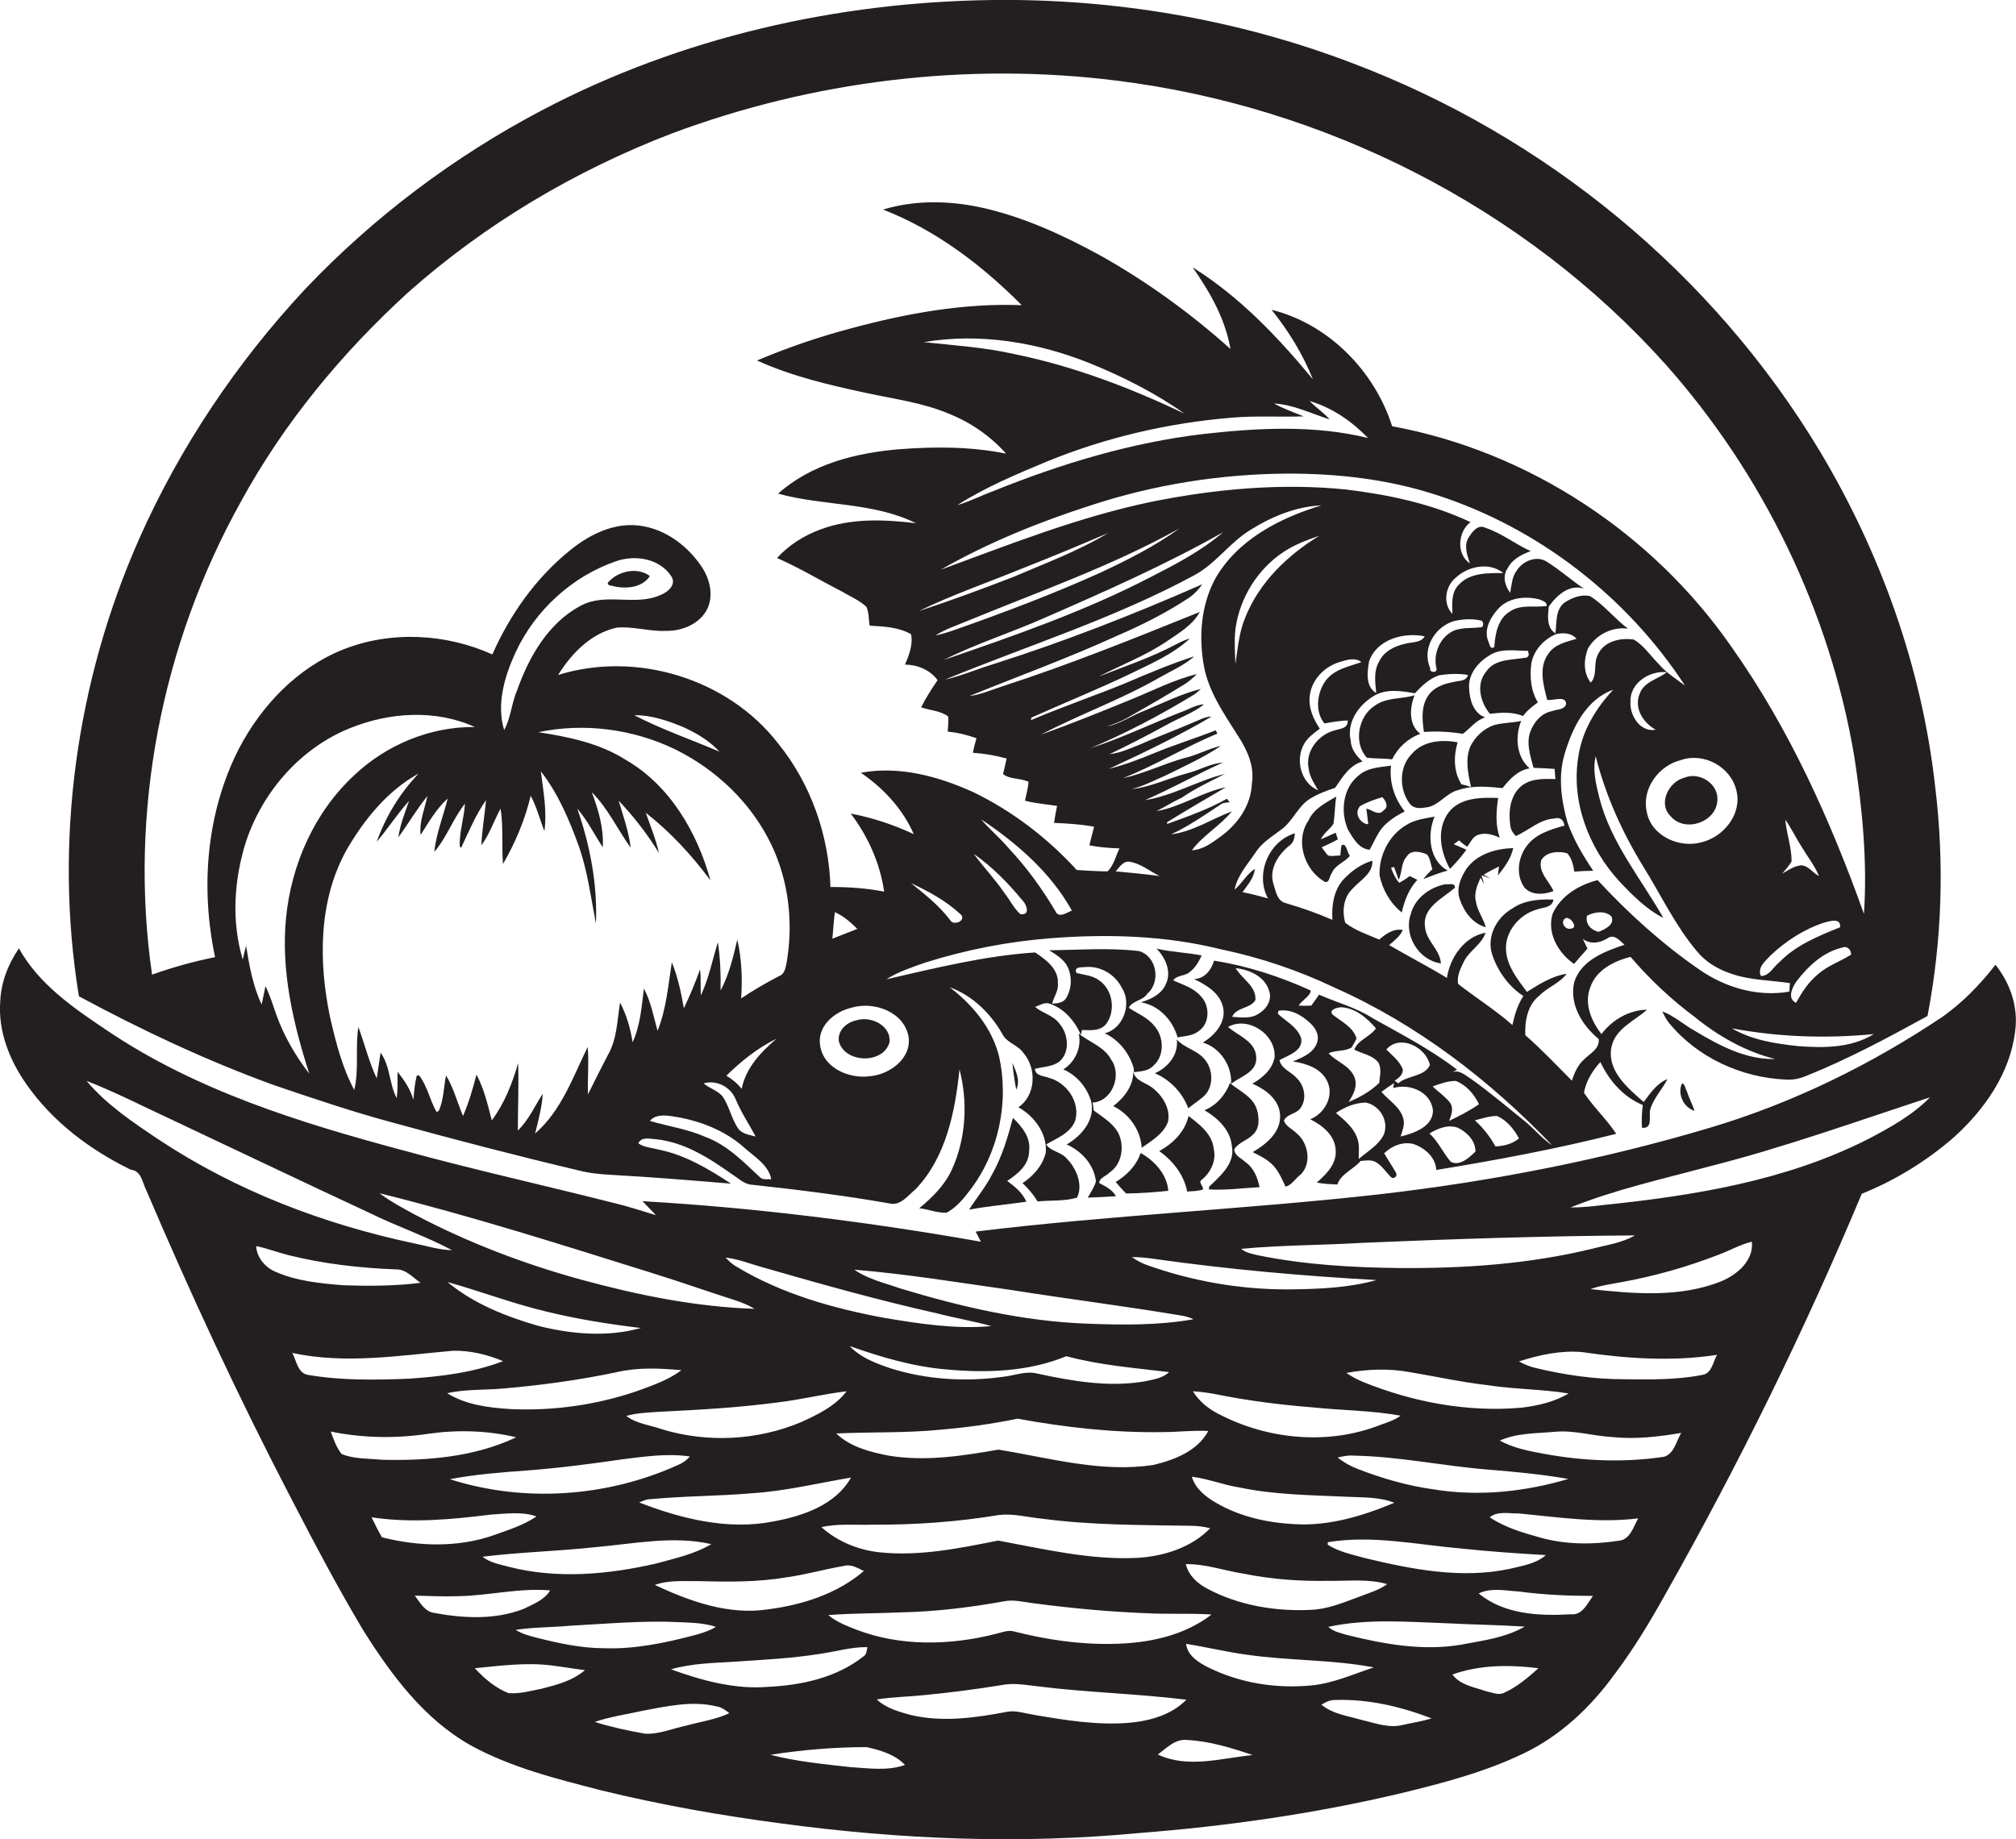 <?xml version="1.0" encoding="utf-8"?>
<!-- Generator: Adobe Illustrator 19.2.0, SVG Export Plug-In . SVG Version: 6.00 Build 0)  -->
<svg version="1.1" id="Layer_1" xmlns="http://www.w3.org/2000/svg" xmlns:xlink="http://www.w3.org/1999/xlink" x="0px" y="0px"
	 viewBox="0 0 735.8 671.4" enable-background="new 0 0 735.8 671.4" xml:space="preserve">
<g>
	<path fill="#231F20" d="M406.3,403.8c5.8,2.8,10,8.7,10.4,15.2c3.7-2.6,8-5.1,9.6-9.5c1-4.8-2-9.5-5.7-12.4c-2.4-1.9-6.4-2.5-7-6
		C413.8,396.2,410.3,400.8,406.3,403.8z"/>
	<path fill="#231F20" d="M413.6,391.1C413.6,391.1,413.6,391,413.6,391.1C413.6,391,413.6,391,413.6,391.1
		C413.6,391,413.6,391.1,413.6,391.1z"/>
	<path fill="#231F20" d="M99.9,396.1c14.7,5,29.4,10,44.5,14c22.2,6.1,44.5,11.9,66.9,17.2c3.9,1,8,1.4,12,1.6
		c14.5,0.8,29,2,43.5,3.2c-8.1-5.3-16.7-10.5-26.3-12.4c-2.5-0.7-5.4-0.8-7.5-2.3c1.1-2.6,4.4-1.6,6.5-1.5
		c10.4,1.1,19.4,6.9,27.7,12.8c2.3,1.4,4.3,3.6,7.2,3.8c16.7,1.8,33.5,3.9,50.1,6.8c4.1,1.1,6.9-2.9,9.7-5.2
		c11.1-11.6,14.4-28.3,16-43.7c3.1,12,2.4,25.2-2.8,36.6c-2.6,5.7-7.2,10.2-11.9,14.1c3.4,0.3,6.6,1.8,10,1.6c3.4-1.8,6-4.9,8.3-7.9
		c10.7-13.8,14.6-32.4,10.8-49.3c-2.6-10.3-9.7-18.8-18-25.1c8.3,3,14.9,9.5,19.2,17c1.6,3.4,5.8,4,7.8,7.1
		c4.8,5.5,4.5,15.4-1.9,19.7c5.8,3.3,10.5,9.5,10,16.5c-1.1,4.7-4.5,8.6-8.5,11.2c2.1,2,4,4.2,5.5,6.7c4.8-0.5,9.7,0,14.4-1.4
		c2.3-4.7-0.3-10.8-3.8-14.3c-2-2.4-5.7-2.5-7.5-5.1c3.9-2.3,8.7-4,10.6-8.6c2-6.7-3-14-9.5-15.7c-1.9-0.8-4.9-0.6-5.2-3.3
		c3-0.8,6.4-0.7,9-2.7c4-3.5,3.2-10.2-0.1-13.9c-2.2-3-6.1-3.7-8.8-6c1.6-0.6,3.2-1.7,5-1.3c5.5,1.7,9.5,6.4,11.7,11.5l0.4-1.8
		c3.1,0.1,6.8,0.5,8.9-2.3c3.5-4.8,2.3-12.4-2.6-15.8c-2.4-1.8-5.5-2-8.3-2.7c-1.2-2.5,2.2-2,3.7-2.2c5.4-0.3,10.5,2.9,12.9,7.7
		c3.7,5.7,0.5,14.9-6.3,16.5c5.1,2.4,8.9,7.1,10.5,12.5c0.1,0.6,0.2,1.1,0.2,1.7c2.5-0.3,5.3-0.4,7.1-2.4c4.2-3.7,3.8-10.7,0.2-14.6
		c-2.4-3-6.1-4.4-9.2-6.5c1.3-2.7,5.1-2.5,6.7-5.1c5.1-4.3,3.5-13.8-3-15.6c-10.9-1.3-21.9-0.4-32.8-0.3c2.4,1.5,4.9,3,6.4,5.4
		c2.1,3.7,2,8.5-0.2,12.1c-1,1.7-3.3,1.9-5.1,2c0.6-2.5,2.4-4.7,2.1-7.4c0.3-5.3-4.4-8.7-8.3-11.3c-18.4,1.2-36.4,5.7-54.3,9.8
		c4.4-2.8,9.4-4.4,14.2-6.1c14.9-4.7,30.3-7.7,45.9-8.9c20.6-1.6,41.7-1,61.8,4c14.4,3,28.4,7.7,41.6,14
		c30.2,13.4,56.8,33.9,79.5,57.6c-3.8-2.5-6.6-6.1-10.1-8.9c-6.5-5.2-12.8-10.6-19.6-15.4c-2.1-1.3-4.4-3.6-7-2.2
		c0.5-0.3,1.5-0.8,2-1.1c-9.6-7.4-20.3-12.9-30.8-18.8c-6-3.9-13.1-5.7-19.6-8.6c-0.9,1.3-1.8,2.7-2.8,4c-1.5,0.1-3.1,0.1-4.6,0
		c1.1-1.9,4.3-3.5,4.4-5.5c-11.2-5.1-23.1-9-35.3-10.9c-1,3.4-3.4,6.6-7.3,6.7c4.5,2.2,9.5,5.1,10.6,10.4c1.2,5.5-3.1,10.2-7.4,12.8
		c6.3,1.8,10.8,8.6,10.3,15.1c3.4-2.8,9.6-4.2,9.2-9.8c-0.3-5.8-6.5-7.7-10.3-11c7.2-4.1,17.5,2.6,17,11c-0.7,4.4-4.4,7.6-8.1,9.7
		c4.8,2.1,9.9,5.8,10.1,11.6c0.3,6.2-5.2,10.6-10,13.4c2.8,1.4,5.7,2.8,7.8,5.2c1.9,2.2,3,4.9,4.2,7.4c2.1-0.5,3.3-2.6,4.9-3.9
		c4.9-3.9,3.6-12.1-1-15.7c-1.5-1.5-3.8-2.4-4.5-4.5c1-2.4,4.4-2.4,5.9-4.4c2.6-3.3,1.7-8.4-1.3-11.2c-2-2.3-5.6-3.3-6.2-6.5
		c3.2-1.8,8.7-3.3,7.9-8c-1.4-4.1-5.5-6.1-8.5-8.9l0.2-1.1c4.4-0.8,8.6,1.6,11.7,4.6c2,1.8,3.5,4.8,2.2,7.5c-1.5,3.6-5.4,5-8.6,6.4
		c4.7,0.7,10.1,2.4,12.4,7c2.8,5.3-0.7,12-6.1,14.1c4.5,2.2,9.2,6,9.3,11.5c0.3,4.9-3.5,8.6-6.9,11.6c2.5,0.5,5,0.6,7.5,0.7
		c1.4-4,5.9-5.5,8.5-8.6c1.9-0.1,4-0.6,5.8,0.6c2.3,1.4,3.6,3.8,5.6,5.6c1.1,0.1,1.7-0.4,1.7-1.5c-1.4-2.6-3.1-5-4.5-7.5
		c2.8-2.7,6.7-4.3,10.6-3.4c4.2,1.4,8.2,4.9,8.4,9.5c22.1-3.6,44-7.7,65.7-13.2c-3.5-5.3-8.3-9.7-11.8-15c0.8-4.3,3.1-8,6-11.2
		c3.2,6.8,8.4,12.8,15.5,15.7c-0.4,2.8-0.5,5.6-0.3,8.3c4.1,0.4,2.4-4.3,3-6.7c1.2-4.1,4.4-7.3,6.3-11.1c-3.9,1.6-6.3,5.2-8.7,8.4
		c-5.8-5.1-13.6-11.5-11.7-20.3c1.5-6.6,8.4-9.3,12.9-13.4c-6.5,0.1-12.7,3.7-16.6,8.9c-3.7-4.7-6.4-11.1-4.1-17
		c2.1-6.4,8.6-9.6,14.7-11.2c7,8.2,14.9,15.6,23.5,22c8.6,7,18.5,12.6,29.3,15.3c-10.6,0.3-20.3-4.9-29.2-10.2
		c-4.1-2.3-7.6-5.5-12-7.2c0.7,1.5,1.5,3.1,2.6,4.4c10.3,12.5,26.3,19.8,42.4,20.5c2.6,0.2,5.2-0.3,7.7-1.4
		c15.2-6.1,29.7-13.9,44.1-21.8c5.3-27.5,6.2-55.9,2.8-83.7c-4.8-43.3-19.8-85.2-42.1-122.5C625,99.5,563.8,49.6,493.7,23.1
		C451.9,7.1,407.1-0.5,362.4,0c-56.8,0.7-113.8,13.6-164.3,40.1c-32.2,16.9-61.6,39-86.6,65.3c-25,26.8-45.8,57.7-60.7,91.3
		c-23,52-31.2,110.7-22,167C51.8,376.1,75.4,387.2,99.9,396.1z M459.3,370.1c-2.8,1.9-6.4,1.3-9.6,1.1c1.6-3.6,6.6-2.9,8.5-6.1
		c0.4-5.2-5-7.7-7.2-11.7c4.9,0.6,10.4,2.9,12.1,8C464.5,364.9,462.3,368.4,459.3,370.1z M531.3,394.6c3.9,1.5,6.7,4.8,8.5,8.5
		c-3.4,2.4-7.2,4.3-10.9,6.1c0.8-2.1,1.8-4.6,0.3-6.7c-1.8-2.3-4.3-3.9-6.3-5.9C525.7,395.6,528.4,394.6,531.3,394.6z M521.9,388.8
		c-2.1,4.4-8.2,3.7-11.6,6.7c-0.4-0.3-0.8-0.7-1.3-1c1.7-1,3.9-2.9,2.6-5c-1.3-2.6-3.7-4.4-5.6-6.4
		C511,377.4,520.5,382.3,521.9,388.8z M484.9,384.5c2.7-1.2,5.9-0.6,8.4-2.1c0.7-1.1,1.3-2.2,1.8-3.3c-1.3-4.3-5.5-6.1-8.7-8.7
		c-1.6-1.8,1.7-2.6,3-2.7c5.2,0.2,9.5,3.9,12.8,7.7c-2.1,3.1-6.7,4.3-7.9,7.8c2.9,1.5,6.5,1.9,8.7,4.6c1.4,2.3,0.6,5,0.4,7.5
		c-3.2,3.1-7.1,5.3-11.2,7c1.7-2.6,3.4-5.7,2.2-8.9C492.8,389,487.8,387.7,484.9,384.5z M505.1,414.1c-1.9,4-6,6.2-9.2,9
		c0-2.6,0.4-5.3-0.6-7.8c-1.4-3.8-4.7-6.5-7.7-9c3.2-2.2,7-3.7,10.8-3.8C503.5,403.4,507,409.1,505.1,414.1z M511.2,414.9
		c0.6-2.1,1.6-4.3,1-6.5c-1.1-4.3-5.3-6.6-8-9.8c1.5-1.1,3-2.2,4.6-3.2c-0.1,0.5-0.2,1.4-0.3,1.8c6-1.8,13.9,1.4,14.5,8.3
		C522.9,411.4,516,413.7,511.2,414.9z M529.6,424.2c-2.9-3.2-4.6-7.5-7.9-10.4c3.1-1.9,6.9-3.4,10.4-2.1c3.3,1.6,6.5,4.8,6.4,8.7
		C536.2,422.6,533,425.7,529.6,424.2z M545.8,418.5c-2-3.6-4.5-6.8-7.5-9.5c2.7-0.7,5.3-1.6,8.1-1.6c3.6,1.6,6.2,4.8,8,8.2
		C552,417.6,548.9,418.4,545.8,418.5z M100.8,370.3c-1.2-3.5-2.3-7-3.9-10.3c-0.5,2.2-0.9,4.5-1.4,6.7c-3.2-6.7-4.5-14.2-5.7-21.5
		c-0.4,1.7-0.8,3.4-1.2,5.1c-4.2-14-3.2-29.3,1.2-43.1c6.1-18.3,20-34.2,38-41.4c14.3-5.8,31.2-6.9,45.5-0.4
		c-16.2-0.2-32.3,6.5-44,17.6c-14.5,13.4-23,32.6-24.9,52.1c-1.9,19.3,2.6,38.6,8.5,56.9C107.9,385.5,103.6,378.2,100.8,370.3z
		 M277.2,429.6c-5.9-5.5-11.8-11.6-19.6-14.5c-6.5-2.9-13.6-3.9-20.4-5.9c2-2.4,5.3-2.1,8.1-1.7c9.6,1.4,19.2,5,26.5,11.6
		c3.7,3.3,8.7,6.2,9.7,11.4C280.1,430.4,278.3,430.9,277.2,429.6z M256.8,395.5c4.7-1.4,9.9,1.3,11.7,5.8c2,4.8,4.9,9.1,7.3,13.6
		c-2.2-0.6-4.8-0.9-6.3-2.8c-2.6-3.7-3.3-8.4-5.9-12C261.7,398,258.9,397.3,256.8,395.5z M270.7,397.5c-1.6-2-3.5-3.6-5.6-4.8
		c5.4-5.3,11.5-10.2,18.3-13.5C277.7,384.1,272.2,389.8,270.7,397.5z M287.1,351.4c-0.4,1.9-0.7,4.2-2.7,4.9
		c-4.8,2.5-9.5,5.2-13.9,8.2c0.5-7.2,0.2-14.5-1.4-21.5c-1.5,6.4-3,12.8-6.1,18.6c0.1-5.9-0.1-11.8-1-17.6c-2,6.5-3.3,13.2-6.2,19.4
		c-0.2-3.2,0.1-6.3-0.3-9.5c-1.7,4.8-3.7,9.5-5.9,14.2c-1-5.7-2.2-11.5-4.4-16.8c-1.3,8.4-2,17-5.2,25c-1.5-5.2-2.4-10.7-5-15.4
		c-0.8,6.6-1.3,13.4-4.1,19.6c-0.8-5-2.2-10-4.6-14.5c-1,6.4-1.1,13.2-4.3,18.9c-2.5,4.8-5,9.7-7.4,14.6c-0.2-5.8,0.4-11.5-0.1-17.3
		c-5.4,11-9.6,23.3-19.2,31.6c1.2-4.8,2.5-9.6,2.8-14.5c-3,4.5-5.1,9.6-9.1,13.4c0-8.2,0.4-16.4,0.1-24.6c-2.1,7.4-5,14.7-9.6,20.9
		c-1.5-5.7-2.8-11.5-5.6-16.7c-1.3,5.1-2.8,10.2-4.9,15.1c-2.1-4.9-3.4-10.2-6.2-14.8c-0.9,4.3-0.8,8.9-2.7,13l-0.8,0.3
		c-2.4-4.3-3.3-9.3-6.3-13.3c-0.2,0-0.7,0-0.9,0.1c-0.7,2.9-1,5.8-1.2,8.8c-1.1-3.8-3.3-7.1-5.8-10.2c0,3.2,0.1,6.4-0.3,9.6
		c-2.8-5.2-2.3-11.7-5.9-16.6c-0.5,3.1-0.9,6.3-1.4,9.4c-2.8-6-4.4-12.5-6.7-18.8c-1.2,7.6,0.3,15.4-1.5,23
		c-4.4-8.2-6.7-17.3-8.8-26.4c-4.3-20.5-4.3-43,6.2-61.6c6.4-10.9,14.8-21.3,26.1-27.5c-6.8,7.1-12,15.6-15.3,24.9
		c4.1-4.8,7.5-10.2,11.8-14.9c-1.5,4.3-3.3,8.7-3.9,13.3c3.6-5,6.7-10.3,10.6-15.1c-1,4.7-3,9.3-2.5,14.2c3-4.6,5.7-9.5,9.9-13.3
		c-1.6,6.5-4.2,12.8-4.9,19.5c4.6-5.3,6.8-12.1,11.2-17.6c-0.3,5.2-2.1,10.3-1.9,15.6l0.5,0.5c2.8-5.9,5.3-12,9.1-17.4
		c-0.5,5.5-1.5,11-1.7,16.5c3-4.1,4.6-9,7-13.4c1.1,6.7,0.3,13.5,0.9,20.2c4.5-7.8,8-16.1,10.1-24.9c2.2,4.1,3.3,8.6,5,12.9
		c1-7.3-0.4-14.6-1.3-21.8c6.4,8.2,10.5,18,14,27.7c3.1,9,4.3,18.5,6.1,27.9c0.6-14.3-2.1-28.5-6.8-42c3.7,4.3,6.2,9.4,9.3,14.1
		c0.4-7-1.6-13.6-4-20.1c5.9,5.9,9.4,13.6,14.2,20.3c-0.7-5.9-2.7-11.5-4.4-17.2c5.5,5.8,10.5,12.2,14.7,19.1
		c-1.1-5-3.1-9.8-4.8-14.7c9,7.1,16.8,15.5,23.6,24.7c-4.8-17.5-14.8-34.7-30.9-44c-9.6-6.1-20.9-8.4-31.9-10.1
		c16.7-3.5,34.4-1.2,49.8,6.2c15.1,7.4,27.9,19.6,35.2,34.8C287.9,321.6,289.6,336.9,287.1,351.4z M188.2,238.1
		c7.1-15.3,20.6-27.7,36.6-33.2c7-2.5,16.1-1,20.3,5.6c1.8,3-1.4,5.7-4,6.7c-9.3,4.2-20-1-29.1,3.9c-11.8,6.2-18.9,18.6-23.2,30.7
		c-2.1,4.8-2.3,10.2-4.8,14.7C181.1,257,184.2,246.8,188.2,238.1z M231.5,261.1c6.2-0.1,12.2,2,17.8,4.3c4.9,2.2,9.6,5,13.3,9
		C252.3,270,241.5,266.3,231.5,261.1z M331.6,378.4c1.2,8-6.9,13.9-14.2,14.5c-7.6,1-17.1-3.1-18.1-11.5c-1-6.8,5.3-12.1,11.4-13.5
		C318.9,365.4,329.9,369.3,331.6,378.4z M303.8,342.7c0.3-3.3,0.5-6.5,0.9-9.7c3.2,1.4,5.8,3.7,8.2,6.1
		C310,340.3,306.9,341.4,303.8,342.7z M346.8,335.9c-4-5.3-9.2-9.4-14.3-13.5c6.4,3,12.7,6.4,17.9,11.2
		C353.2,335.8,348.1,338.3,346.8,335.9z M372.4,333.7c-2.4-2.1-3.8-5.2-5.8-7.7c-3.4-5-7.6-9.4-11.2-14.3
		c6.7,4.7,12.5,10.6,17.7,16.9C374.7,330.1,376.2,334.3,372.4,333.7z M385.2,332.6c-4.9-8.2-10.5-16-17.1-23
		c-3.1-3.7-6.9-6.8-10-10.5c13,8.7,25.4,19.4,33.1,33.3C389.5,333.1,386.3,335.4,385.2,332.6z M407.2,318.1c1.4-1.5,2.8-4,5.2-3.5
		c4,0.7,7.2,3.4,10.8,5.2C417.9,319.1,412.6,318.6,407.2,318.1z M445.9,305.1c-3.3,2.4-6.7,5.1-10.9,5.3c4.1-5.5,10.3-8.9,14.6-14.2
		c-7.4,2.8-14.2,7.4-22.2,8.4c6.3-2.9,12-6.9,17.8-10.7c1-0.9,2.3-0.9,3.6-1c-0.2-0.3-0.7-1-1-1.3c-6.9,3.9-14.4,6.5-21.8,9.2
		c0-0.2,0-0.5-0.1-0.6c7.1-4.4,14.3-8.6,21.5-12.8c-8.8,1.8-16.4,7.2-25.3,8.7c3.1-1.5,5.9-3.4,9.1-4.8c5-3.5,10.5-6,15.9-8.8
		c-10,2.5-19,8-29.2,9.6c9.7-4.2,18.8-9.4,28.4-13.7c-4.5,0.3-8.6,2.8-13,3.9c-6.8,1.8-13.3,5-20.3,5.8c4.3-1.1,8.2-3.2,12.2-4.9
		c6.9-3.4,14-6.6,20.4-10.9c-4.6,1-8.7,3.4-13.2,4.4c-7.6,2.1-14.8,5.7-22.6,7.4c11.9-4.7,22.8-11.4,34.5-16.3
		c-0.1-0.3-0.4-0.9-0.6-1.2c-7.3,2.9-14.8,5.2-22.1,8.2c-5.5,2.3-11.1,4.4-16.9,5.9c12.7-5.9,25.4-12,37.5-19.1
		c-2.6,0-4.9,1.5-7.3,2.4c-6.3,2.7-12.8,5.1-19.1,7.9c-3.5,1.4-7,3-10.8,3.4c7.1-3.4,14.1-7,21-10.8c4.5-2.5,9.5-4.2,13.5-7.4
		c-3.2,0.2-5.8,2-8.8,3c-10.9,4.3-21.5,9.4-32.6,13c13-5.5,25.5-12.1,37.5-19.4c1-0.6,1.8-1.4,2.7-2.2c-7.2,1.8-13.9,5.2-20.7,8
		c-4.6,1.7-8.6,4.7-13.5,5.7c2.5-0.9,5-1.8,7.3-3.1c7.1-4.1,14.2-8.1,21.1-12.4c1.6-1,3-2.3,4.3-3.6c-8.2,2-15.8,5.9-23.6,9.1
		c-11,4.5-22.1,9-33.3,13c14.1-7.4,29.3-12.8,43.2-20.8c4.4-2.5,9.1-4.5,12.8-7.8c-8.7,2.8-17.2,6.4-25.6,10
		c-11.3,4.6-22.8,8.5-34,13.3c0-0.2,0.1-0.7,0.1-0.9c12-5.4,24.2-10.3,36.1-16c7.6-3.7,15.5-7.1,21.8-12.9c-1.9,0.5-3.7,1.4-5.4,2.3
		c-8.9,4.7-18.5,7.9-27.9,11.6c8.3-4.3,17.1-7.6,24.9-12.9c4.4-3,9.4-5.9,12-10.7c-23.8,9.6-47.5,19.2-71.9,27.1
		c-4.1,1.3-8,3.1-12.2,3.6c18-7.3,36.2-13.9,53.9-22c9.1-3.9,18-8.4,26.3-13.9c1.9-1.3,3.5-3,4.8-4.9c-24.8,10.9-50,20.8-75.8,29
		c-6,1.8-11.9,4.4-18.1,5.8c30.4-12.5,62-22.4,91-38.1c7.8-4.2,12.9-11.9,20.4-16.5c7.8-4.9,16.7-8.6,26-9
		c-15.3,4.6-31,12.7-39,27.2c-5,9.6-5.8,20.9-3.9,31.4c1.7,9.4,7.3,17.4,12.3,25.3c3.4,5.2,6.3,11.3,5.2,17.7
		C456.6,293.9,451.9,300.6,445.9,305.1z M382.3,168.4c21.3-8.7,44.1-14,67-15.9c8.8-0.8,17.7-0.2,26.5-0.5
		c-3.6-1.5-7.4-2.8-10.8-4.7c7.1,0.4,13.6,3.7,20.3,5.8c-2.2-2.5-5-4.3-7.3-6.7c8.2,2.4,15.4,7.4,21.3,13.5
		c-19.5-4.8-40-3.7-59.8-1.5c-26.5,3.1-52.3,10.9-77,20.9c-4.4,1.6-8.6,3.8-13.1,5.1C359.6,177.9,371,173.1,382.3,168.4z
		 M370.4,129.3c-10.9-2.5-22.1-3.2-33.2-4.4c20.5-3.5,41.7,0.1,60.8,7.8c12,4.9,23.7,10.8,34.3,18.3
		C412.6,141.6,391.9,133.7,370.4,129.3z M398.4,184.4c22.9-7.5,46.9-11.3,70.9-11.5c18.5-0.1,37.3,2,55,7.8
		c37,11.9,69.5,37.1,90.7,69.6c-3.3-2.5-6.9-4.7-9.6-7.9c-3-3-5.4-6.7-9-8.9c-5-0.8-11.2,0.6-13.3,5.7c-1.6,3.1,0,7.3-2.5,10
		c-2.8-3.5-2.6-8.5-1-12.5c2.9-5,8.8-8,14.6-7.2c-4.9-3.6-8.7-8.7-13.9-11.9c-3.2-0.7-6.6,0.6-9.3,2.4c-3.4,2.6-2.8,7.4-3.3,11.2
		c-3.3-2-2.8-6.5-2.4-9.8c2.8-4,7.5-8.3,12.8-6.5c-4.6-3.1-8.8-6.9-13.5-9.8c-3.7-2.5-8.9-0.3-11.1,3.3c-1.7,2.3-1.8,5.3-2.3,8
		c-2-2.5-2.9-6.3-0.9-9c1.7-3.3,5.1-5,8.4-6.2c-5.6-2.5-10.5-6.5-16.5-8.5c-2.8-1.5-5,1.6-6.2,3.6c-1.8,2.9-0.5,6.4,0.5,9.4
		c-5.1-3.4-4.4-11.6,0.2-15.1c-14.2-6.7-29.8-10-45.4-11.9c-23.8-2.4-47.8-0.2-71.1,4.5c-26.4,5.5-51.6,15.5-76.9,24.8
		C360.8,198,379.4,190.5,398.4,184.4z M604.3,266.4c-5.6,1-9.5-5.1-9.2-10.1c-0.4-6.9,7-11.6,13.3-10.9c-3.4,2.6-8.5,3.5-10,8
		C596.3,258.6,599.8,263.9,604.3,266.4z M613.4,277.5c8.5-3,18.5,2.5,20.4,11.3c2,8.3-4.6,16.6-12.5,18.6
		c-8.2,2.5-18.8-2.2-20.3-11.2C599.2,287.9,605.4,279.5,613.4,277.5z M524.3,244.1c0.4,1.7-2.8,1.5-2.3-0.2
		c-3.2-7,1.7-15.2,8.8-17.2c3.1-0.7,6.4-0.9,9.5-0.2c1.3-0.1,1.4,2.7,0.1,2.5c-3.8,0.5-7.9-0.2-11.2,2
		C525,233.8,523.1,239.3,524.3,244.1z M532.5,213.4c-2.9,2.8-2.5,7-2.4,10.7c-3.5-3.6-2.7-9.8,1-13c4.5-4.4,12.4-6.1,17.6-1.9
		C543.1,209.2,536.6,209,532.5,213.4z M546.6,222.5c3.6-4.3,10-5,15.2-3.7c1.1,0.5,2.9,0.9,2.7,2.4c-4.4,0.7-9.2-0.7-13.2,1.9
		c-4.6,2.6-5.6,8.3-5.9,13.1c-1.7,1.2-1.7-1.3-2.3-2.3C541.6,229.8,543.9,225.5,546.6,222.5z M502.3,253c-4-2.3-3.3-7.8-2.6-11.6
		c2.8-8,12.6-10.7,20.3-9.1c-1.5,2.5-4.7,2-7.1,2.7c-3.8,0.8-7.8,2.8-9.5,6.4C501.3,244.9,501.9,249.1,502.3,253z M483.4,264.1
		c2.8-0.5,5.7-1,8.5-1.1c0.2,3-2.9,3-5,3.7c-5.8,1.6-10.5,7.6-9.3,13.7c0.3,3,2,5.5,3.5,8.1c-6.3-2.6-8.4-11.1-5.2-16.8
		c1.3-2.4,3.6-4,5.8-5.7c-2.3-3.4-4.1-7.4-3.7-11.6c0.5-6,5.2-11,10.9-12.7c2.5-0.8,5.7-1.8,8,0c-4.7,1.7-10.1,2.6-13.2,7
		C480.6,253.1,479.9,259.9,483.4,264.1z M454.5,225.4c-2.3,5.4-2.7,11.3-3.6,17c-0.2-5-0.6-10.2,0.4-15.1c2.2-11.1,9.2-21.3,19.1-27
		c3.5-2,7.3-3.4,11.1-4.7C469.9,202.7,459.6,212.6,454.5,225.4z M373.4,207.4c10.4-4.1,20.8-8.4,31-12.8c-10.9,6.6-22.9,11-34.5,16
		c-11.4,4.4-23,8.7-34.6,12.5C347.6,217.1,360.7,212.6,373.4,207.4z M353.3,226.6c26-10.7,52.6-20,77.2-33.7
		c-9,6.5-19.1,11.6-29.2,16.3c-17.3,7.8-35.1,14.5-53,20.8c-2.3,0.8-4.6,1.5-6.9,2C345.1,229.6,349.3,228.3,353.3,226.6z
		 M381.6,225.4c22-9.6,43.9-19.3,64.8-31.1c-7.9,6.8-17.3,11.7-26.5,16.4c-24.1,12.5-49.8,21.4-75.4,30.2
		C356.4,234.9,369.3,230.9,381.6,225.4z M583.1,321.3c-6.8,1.7-13.4,5.7-16.4,12.2c-2.2,7.1,2,14.4,7.8,18.4
		c1.6-1.9,3.3-3.8,4.9-5.6c-0.6-1.2-1.1-2.4-1.7-3.5c2.8,2,6.1,1.5,8.9-0.2c2.5-1.9,4.6,0.8,6.3,2.3c-7.2,2.4-15.7,5.6-18.3,13.5
		c-2,8.1,2.9,16,8.9,20.9c0.4,3.7-3.3,5.3-5.5,7.6c-2.2,2-3.4,4.9-4.3,7.6c-5.6-5.6-11-11.4-17-16.6c-0.2-5.2,0.8-11,5.1-14.4
		c3-3.1,7.4-4.5,10-8c-5.4,0.8-10,3.8-14.5,6.6c-3.3-4.5-7.1-9.1-7.6-14.8c-0.7-7,4.8-13.5,11.3-15.3c2.3-0.8,5.5-0.6,6-3.6
		c-5.2-0.2-10.7,0.2-15.1,3.3c-5.8,3.3-9.5,10.5-7.2,17c2,5.9,6,11.5,11.3,14.9c-2.1,3.2-3.2,6.9-4,10.6c-6.2-5.5-13.3-9.9-19.8-15
		c-0.6-2.8,0.9-5.7,2.1-8.2c2-4,6.5-6.2,7.9-10.5c-7.7,1.4-13,9-14.1,16.5c-6.9-4.2-14.1-7.9-21.1-12c1.9-1.6,4-3.2,5-5.5
		c-3.4-0.6-6.2,1.4-8.6,3.5c-4.2-1.8-8.7-3.3-12.4-6.1c-1.2-4.2-0.7-9.3,2.6-12.4c2.8-3.2,7.5-5.5,7.3-10.3c-4.2,1.2-7.8,3.9-10.7,7
		c-3.5,4-4.2,9.5-3.9,14.6c-5.5-2.4-11.2-4.4-17-6.1c-3.3-0.8-3.7-4.6-4.6-7.3c-1.5-5.3,1.9-10.5,5.9-13.7c1.5-1,1.9-2.8,2-4.5
		c-9.6,2.9-14.6,15-9.8,23.8c-3.1-0.9-6.2-1.7-9.3-2.3c1.8-2.6,4.2-5.2,4.5-8.5c-3,1.9-4.7,5.3-7.4,7.6c1-5.2,4.7-9.2,7.6-13.5
		c2.3-3.7,6.1-5.9,9.5-8.5c4.1-3,5.9-8.2,10.1-11c3-1.9,6.2-3.1,9.5-4.2c2.6-3.8,5.3-8.3,10-9.6c-2.2-2-4.2-4.5-4.3-7.6
		c-1.6-6.6,2.8-12.9,8.2-16.2c4.5-2.9,10.2-2,15.2-1.1c2.5-2.7,5.3-5.4,8.9-6.6c3.5-0.5,7-0.7,10.5-0.1c-0.7,2.5-3.5,2-5.4,2.6
		c-3.5,0.6-7.3,2-9.3,5.2c-2.5,3.9-2,8.7-1.4,13c4.7-0.3,9.5-0.1,14.2,0.7c2.7-2,4.8-5,8.2-6c-4.4-1.5-5.7-6.5-5.9-10.6
		c-0.4-5,3.1-9.4,7.2-11.9c4.2-2.9,9.5-1.8,14.3-1.8l0.3,1.5l-0.6,0.9c-5.1,1-11.7,0.3-15,5.2c-3.8,4.6-2.1,11.2,1.4,15.4
		c4-0.5,8.3-0.8,12.1,0.8c1.4-2,3.4-3.5,5.4-5c-2.6-4.2-3-9.3-2.4-14.1c0.8-4.8,4.5-8.9,9-10.8c2.6-0.6,5.6-0.5,7.5,1.7
		c-3.7,1.1-8,2-10.3,5.5c-3.6,4.9-1.8,11.4-0.4,16.8c2.2,0.4,6.9-1.8,6.9,1.6c-0.7,2.1-3.4,1.8-5.1,2.5c-3.9,0.7-6.7,4-8,7.6
		c-1.5,4.3,0.1,8.9,1.2,13.1c2.6,0.1,5.1,0.2,7.7,0.4c0.1,1.2,0.2,2.5,0.3,3.7c-4.3-0.1-9-0.3-12.5,2.6c-4,3.4-4.7,9.2-4,14.1
		c0.1,1.6,0.9,3,2.1,4.1c4.7-2.1,8.7-6.1,14.1-6.4c2.1-0.6,3.3,0.6,3.6,2.6c-5.1,1.4-10.7,3.1-13.9,7.6c-3.1,4.2-3.9,10.6-0.7,15
		c2.7,3,7.2,2.6,10.6,1.3c-1.6-3.7-5.6-6.8-4.5-11.2c1.7-3.2,6.4-3.5,9.5-2.6c1.7,1.8,2.2,4.3,2.6,6.7c2.3-0.2,4.6-0.3,6.9-0.3
		c-3.7-5.5-7.2-11.4-9.4-17.7c-2.3-8.1-3.5-16.9-1-25.1c2.8-9.4,7.8-19.8,17.7-23.3c-6.3,6.7-11.3,14.9-12.7,24.2
		c-2.8,16.5,3.7,33.4,14.8,45.6c4.8,5.1,9.9,10.3,16.2,13.5c-8.2-14.4-19.3-27.6-23.4-44c-1.2-4.9-2.5-10-1.3-15
		c3.6,14.3,9.7,27.8,17.4,40.3c6.4,10.3,11.6,21.4,19.4,30.7c3.2,4,7.7,6.7,12.5,8.3c7,2.5,14.4,2.4,21.6,3.5
		c-0.1,0.8-0.2,2.3-0.2,3.1c-11.5,2-23.3-1.4-32.8-8C606.8,344.7,594.4,333.5,583.1,321.3z M583.4,340.2c-2.8-0.8-4.8-2.8-4.2-5.9
		c2.7-1.4,6.5-2,8.9,0.2C589.6,337.5,585.7,339.3,583.4,340.2z M573.3,339c-2.4,0.6-4.1-3.1-1.6-3.9
		C573.5,334.9,576.1,338.9,573.3,339z M651.6,299.2c2.2,3.2,3.9,6.7,6,10c2.1,3.5,4.7,6.8,6.3,10.6c-2.3-1.1-3.8-3.8-6.5-3.9
		c-2.6,0.2-4.7,1.8-6.9,3c1.2-1.5,2.5-2.8,3.4-4.5C653.9,309.2,652,304.3,651.6,299.2z M665.8,336.8c2-0.5,6.2-1.9,5.8,1.7
		c-7.9,3.2-16.1,6.5-22.1,12.7c-2.2,1.7-3.7,5.1-6.8,5.1c-1.4-3.1,1.6-5.4,3.4-7.4C651.7,343.6,658.4,339.2,665.8,336.8z
		 M672.5,345.9c1.7-0.7,3.2,0.9,3.1,2.6c-3.9,2.5-8.5,4-12,7.1c-3.5,2.8-5.9,6.6-8.1,10.5c-3.2-1.6-1.5-5.3,0-7.6
		C659.8,352.8,665.4,347.5,672.5,345.9z M656.3,381.9c-8.3-0.9-16.9-2.2-24.2-6.5c17,3.2,34.5,3.8,51.8,2.1
		C675.7,382.6,665.6,382.6,656.3,381.9z M88,183c15.7-28.7,36.8-54.2,60.9-76.2c28.1-25,61-44.5,96.1-58
		c51.5-19.3,107.7-26.2,162.3-19.4c76.2,9.4,149.1,46.2,200.5,103.5c35.7,40.1,60.1,90.4,69,143.4c2.9,18.9,4.8,38.1,3.5,57.3
		c-12.2-34.1-27.2-67.5-48.1-97.1c-28.8-41.7-74.2-71.7-124.1-80.9c-6.4-20.2-23.3-37.4-44-42.5c6.2,7.7,11.4,16.2,15.1,25.4
		c-12.8-15.5-26.8-30.2-43.9-40.9c6.3,9,11.9,18.8,13.8,29.8c-14.4-12.9-30.1-24.3-46.9-33.8c-14-7.7-28.7-14.5-44.3-17.9
		c-11.7-2.5-24.1-2.7-35.6,0.8c19.3,7.5,36.1,20.3,50.6,34.9c-21.1-0.8-42.1,3-62.4,8.5c-11.7,3.1-23.1,7-34.2,11.7
		c12.8,5.8,26.5,9,40.1,11.9c10.1,2.2,20.5,3.5,30.1,7.6c7.9,3.2,15,8.1,20.7,14.5c-12.8-2.6-26-2.6-39-1.6
		c-15.8,1.3-32.1,5.4-44.2,16.2c16.5,4.6,34.6,3,50.3,10.8c-11.6-1.4-23.8-1.9-34.9,2.3c-6,2.2-11.5,5.7-15.8,10.4
		c8.2,3.6,15.8,8.2,23.8,12.3c3,1.8,6.2,3.1,8.8,5.5c1,2.1,0.8,4.6,1.2,6.9c5.1,0.3,10.5,0.5,15.1,3.1c0.8,3.7-0.7,7.7-2.2,11.1
		c4.6,0.1,9.1,1.9,11.9,5.7c-2.2,3.2-4.3,6.5-6,9.9c3.3,1.2,7.1,1.2,9.9,3.4c0.1,1.8-0.1,3.7-0.2,5.5c3.6,0.3,7.1,1.2,10.5,2.4
		c-0.5,1.7-1,3.5-1.3,5.3c4.2,0.3,8.3,1,12.3,2.1c-0.4,1.9-0.9,3.8-1.3,5.7c2.6,2,6.4,1.4,9.3,2.8c-0.2,2.3-0.8,4.6-1.3,6.9
		c3.8,1,7.8,1.3,11.7,1.9c-0.4,2.1-0.8,4.1-1.1,6.2c4.9,0.2,9.8,0.5,14.6,1.4c-0.5,2.3-1.2,4.5-1.7,6.8c3.6,0.7,7.3,1,11,1.1
		c-1.4,2.8-2.1,6.3-4.4,8.4c-3.7,0-7.5-0.3-11.2-0.5c-10.7-11.7-23.5-21.5-37.7-28.4c-12.8-5.8-27-9.7-41.1-7.1
		c8.2,5.6,15.3,13.2,19.3,22.4c-7.3-3.4-15-6-23-7.5c6.3,8.3,10.7,18.1,12.2,28.5c-6.5-1.3-13.1-1.7-19.6-1.7
		c-0.6-18.9-7.1-37.6-19.1-52.4c-18.3-23.7-51.8-33.9-80.3-25c4.9-7.9,12.1-15.3,21.5-17.3c6-0.5,11.9,1.5,17.9,1.2
		c5.9,0.1,12.2-2.5,15-7.9c2.5-5.2,0.9-11.3-2.2-15.8c-5.6-8.2-14.6-14.5-24.7-14.9c-8.7-0.3-16.8,4-23.4,9.4
		c-12.3,10-21.7,23.3-28.1,37.8c-17.1-7.7-37.3-8.7-54.7-1.7c-16.6,6.7-29.6,20.4-37.8,36.1c-11.9,23.3-14.1,50.7-8.7,76.1
		c-7.8,1.6-15.5,3.7-23,6.4C46.9,296.6,59,235,88,183z"/>
	<path fill="#231F20" d="M224.3,214.1c4.5,0.9,10.1,0.4,12.9-3.8c-4.6-3.5-11.9-1.8-15.4,2.5C221.8,214,223.4,213.7,224.3,214.1z"/>
	<path fill="#231F20" d="M508.1,277.2c2.1-4.3,5.8-7.7,10.3-9.3c-4.4-3.3-3.9-9.6-2.1-14.1c-4.8,1.5-10.3,0.7-14.5,3.8
		c-6.1,3.8-7.9,13.7-2.9,19C501.9,277,505,276.8,508.1,277.2z"/>
	<path fill="#231F20" d="M515.3,275.2c-4.7,4.7-4.7,12.8-0.9,18c1.2,1.9,3.7,2,5.7,1.6c4.9-0.3,7.5-5.3,12.2-6.4
		c5.2-1.8,10.8-1.2,16.1-0.7c2.6-3.3,5.6-6.5,9.9-7.2c-4.9-4.1-5.4-11.7-3.1-17.3c-3.3,0.7-6.6,0.6-9.9,1.5c-3.8,1.3-7,4.3-8.7,7.9
		c-1.9,4.7-0.8,9.9,0.3,14.7c-0.9-0.3-2.6-0.8-3.5-1c-2.9-4.5-2.9-10.3-1.4-15.3C526.4,269.9,519.4,270.4,515.3,275.2z"/>
	<path fill="#231F20" d="M512.7,296.2c-3.8-4.7-5.7-10.7-5-16.7c-4,0.6-8.5,0.7-11.7,3.5c-5.9,4.5-6.9,13.4-4,19.9
		c1.8,3,3.9,7,7.9,7.3c1.5-2.6,2.6-5.5,4.5-7.9C506.6,299.7,509.6,297.8,512.7,296.2z M498.7,295.2c0.2,1.9,0.5,3.8,0.7,5.7
		c-3.1-0.2-5.3-4.2-3-6.6c2.5-1.5,5.3-2.4,8.1-3.3c1.3,1.3,2.5,3.6,0.5,4.8C503.2,298.1,500.8,295.6,498.7,295.2z"/>
	<path fill="#231F20" d="M626.8,292.3c0.6-6.1-6.5-10.7-12-8.4c-5.7,1.4-9.8,9.4-5.1,14C614.8,304.1,626.3,300.3,626.8,292.3z"/>
	<path fill="#231F20" d="M489.6,308.6c-0.2,1.2-0.3,2.5-0.4,3.7c-1.5,0-3,0.4-4.5,0c-0.9-1-1.6-2-2.3-3c2-0.9,4-1.8,5.9-2.9
		c-0.2-0.6-0.6-1.8-0.8-2.4c-1.8,0.8-3.6,1.6-5.4,2.4c1-2.3,3.3-3.6,4.6-5.7c0.5-3.3,0.5-6.6,1-9.9c-3.9,2.3-8.2,4.4-10.1,8.7
		c-5.1,7.4-1.5,18.2,5.9,22.4c1.8,0.6,1.7-2.2,2.6-3.2c1.2-3,4.7-3.9,6.6-6.3C491.6,311.3,491.5,307.5,489.6,308.6z"/>
	<path fill="#231F20" d="M535.5,309.1c1.2-1.5,1.9-3.6,3.9-4.3c2.6-1,5.5-0.1,8,1c-1.7-4.7-1.3-9.7-0.6-14.5
		c-6.3-0.2-13.9-0.2-18.1,5.3c-4.5,6.1-3,14.3,0.5,20.6c2.2-2.2,4.2-4.5,6-7c-1.5-0.7-3-1.3-4.6-2c0.6-0.5,1.2-0.9,1.9-1.4
		C533.4,307.6,534.4,308.4,535.5,309.1z"/>
	<path fill="#231F20" d="M514.5,319.8c-1.2,1-2.5,1.7-3.8,2.5c-1.4-1.6-2.3-3.5-3-5.5c0.3-0.1,0.9-0.3,1.1-0.3
		c0.6,1.5,1.1,3.1,1.7,4.7c1.3-2.8,0.8-6.2,3-8.6c1.5-2.5,5-1.7,7.3-0.7c1.3,1.5,1.3,3.6,2,5.4c-1.2,1.1-2.3,2.3-3.3,3.6
		c2.9-1.1,5.9-2.3,8.9-3.1c-6.8-3.6-7.6-13.2-4.8-19.7c-3.5,0.7-7.2,1.1-10.2,3c-6.4,3.7-10.1,11.1-9.9,18.3
		c1,5.3,3.9,10.3,8.1,13.7c1-4.3,2.6-8.6,5.7-11.9C516.5,320.8,515.1,320.1,514.5,319.8z"/>
	<path fill="#231F20" d="M535.2,317.2c-2.1,3.2-3.8,7.3-2.4,11.1c1.5,4.5,4.7,8.9,9.5,10.2c-0.9-3.2-3-5.9-3.6-9.2
		c-0.8-3.1,0.4-6.1,1.7-8.9c0.4,0.8,0.8,1.6,1.3,2.4l-1-3.3l3.2,1.2c-0.8-0.5-1.6-0.9-2.4-1.4c1.8-1.1,3.7-2,5.6-3
		c-0.1,0.8-0.3,2.4-0.4,3.3c2.4-3,4.8-6.2,5.6-10C546,309.8,539.1,311.7,535.2,317.2z"/>
	<path fill="#231F20" d="M527.5,322.8c-5.7,1.1-11.1,5.1-12.6,10.9c-2.7,7.7,2.9,16.9,11,18c-0.3-5.1-5.5-8.3-5.8-13.4
		c-1-7,6.5-10.4,10.9-14.2C531.2,322.1,528.7,323,527.5,322.8z"/>
	<path fill="#231F20" d="M728.3,352.2c-5.5,7.1-11.8,13.6-19.2,18.9c-26.1,17.5-54.6,31.5-84.7,40.5c-39.5,11.8-80.1,19.7-121,24.4
		c-49,5.5-98.3,7.6-147.3,13.6c0.6,1.2,1.2,2.4,1.9,3.7c-40.8-7.2-82.1-12.4-123.5-14.8c1.6,1.7,3.3,3.4,4.9,5.1
		c-5.1-1.5-10.1-3.2-15.2-4.4c-25.6-6.5-51.4-12.2-76.9-19.2c-37.7-10.1-75.9-21.9-108.5-44c-12.1-8.1-24.7-16.8-31.9-29.8
		c-3.9,5.7-6.5,12.3-6.8,19.2c-0.9,11,3.4,21.7,9.6,30.5c9.5,13.6,23.2,23.9,38,31.1c3.9,0.4,4.2,4.5,5.6,7.3
		c16.2,38,33.6,75.5,52.7,112.2c8.5,16.4,17.1,32.8,26.6,48.7c10.2,16.2,22.1,32.3,39.1,41.9c14.9,8.2,31.5,12.3,47.8,16.5
		c21.7,5.3,43.8,9.2,65.9,12.1c43,5.8,86.7,7.6,129.9,3.5c32.4-2.5,64.6-7.1,96.2-14.6c15.2-3.7,30.5-7.7,44.6-14.5
		c13.4-6.4,24.5-16.9,33.1-28.8c6.9-9.1,12.8-18.9,18.4-28.9c26.8-47.4,50.9-96.4,71.9-146.6c12.2-4.9,23.6-11.9,33.6-20.6
		c11.2-10.1,20.6-23.5,22.4-38.8C736.7,367.7,733.7,358.9,728.3,352.2z M497.4,453.7c33.1-1.4,66.2-2.5,99.3-2.7
		c-4.8,2.8-10.4,3.5-15.7,4.9c-23.1,5.6-46.9,7.2-70.6,7c-17.1-0.2-34.2-1.2-51-4.6c-2.2-0.5-4.6-0.9-6.4-2.4
		C467.8,454.5,482.7,454.6,497.4,453.7z M225.2,500.9c7.7-1.8,15.7-1.4,23.5-0.7c-4.9,3.7-10.7,5.6-16.4,7.7
		c-14.7,5-30.4,7.2-45.9,6.5c-8-0.5-16.3-1.5-23.2-5.8c6.7-1.5,13.5-1.1,20.3-1.7C197.5,505.7,211.5,503.8,225.2,500.9z M196.4,484
		c-11.8-3.4-23.6-8.1-33.1-16c12.1,3.4,23.9,7.9,36.1,10.8c11.4,2.8,22.9,4.6,34.5,6C221.7,488.2,208.6,487.1,196.4,484z
		 M343.5,521.9c9.4-0.8,18.7-2.1,27.9-4c17.5,3.2,35.2,5.2,53,4.9c5.5,0,11-0.7,16.6-0.4c-3.9,7.3-12.4,10.6-20.1,12.4
		c-19,2.9-37.9-2.6-56.5-5.6c-13.1,2.3-26.7,4.4-40,2.2c-6.8-1.3-14.1-3.2-19.2-8.1C318,522.7,330.8,523.2,343.5,521.9z
		 M310.1,491.4c11.4,4,23.1,7.5,35.1,8.5c14.7,1.4,30.1,0.9,44-4.8c12.3,3.3,25,4.3,37.5,5.8c-2.4,2.3-5.9,2.7-9,3.4
		c-13.1,2.2-26.4-0.1-39.3-2.9c-4.1-1-8.2,0.8-12.2,1.2c-13.6,1.9-27.8,1.1-40.9-3C319.9,497.8,314.2,495.7,310.1,491.4z
		 M318.3,556.6c15.4,0.1,30.9-1,46.1-3.5c5.3-0.7,10.6,0.8,15.9,1.3c17.9,2.4,36,2.3,54.1,2.6c2.5,0,4.9,0.3,7.3,0.9
		c-6.8,7-16.8,10.2-26.4,10.8c-17.2,0.9-34.2-3.2-51-6.3c-14.1,2.8-28.6,5.8-43.1,4.3c-7.8-0.8-15.5-3.9-21.4-9.2
		C305.9,556.1,312.2,556.8,318.3,556.6z M282.4,555.4c-16.6,3.3-33.6-0.9-49.1-6.9c1.3-0.6,2.6-1.2,4-1.2c12.5-1.2,25-1.1,37.5-2.2
		c12.1-0.8,23.9-3.7,35.8-5.7C305,549.4,293.1,553.4,282.4,555.4z M435,539.1c5.9,0.7,11.5,3,17.3,3.9c12.8,2.7,26,2.8,39.1,3.4
		c5.9,0.3,12,0,17.5,2.2c-11.5,4.8-23.9,8.6-36.5,7.8c-9.8-0.5-19.8-2.7-28.4-7.7C440.1,546.5,436.3,543.5,435,539.1z M444.6,516.1
		c-3.7-1.9-7-4.6-9.2-8.2c3.4,0.2,6.7,0.7,10,1.4c11.2,2.2,22.6,3.6,34,4.5c10.6,1.1,21.3,1.1,31.8,3c-2.1,1.6-4.7,2.4-7.2,3.3
		C484.9,527.7,462.7,525.6,444.6,516.1z M292.3,519.2c-16,6.7-34.3,7.6-50.9,2.5c-4.3-1.5-9.2-2-12.8-4.8c3.8-1.1,7.8-1.2,11.7-1.5
		c14.4-0.7,28.9-1.5,43.3-3.4c8.5-1,16.9-3.1,25.4-4.1C304.8,513.4,298.4,516.4,292.3,519.2z M192.5,536.8
		c11.7-0.9,23.3-2.4,34.9-4.1c8.1-1,16.3-2.2,24.4-1c-1.1,1.3-2.5,2.3-4.1,3c-25.9,11.8-56.3,14-83.5,5.3
		C173.5,538.2,183,537.5,192.5,536.8z M217.3,564.8c14-1.2,28.3-4.3,42.3-1.1c-6.2,3.7-13.3,5.2-20.2,7.1c-17.5,4-36,5.7-53.6,1.2
		c-3.3-0.9-6.9-1.5-9.7-3.7C189.8,566.6,203.6,566.3,217.3,564.8z M248.3,592.2c4.3,0.2,8.8,0.3,13,1.7c-2.3,1.4-4.8,2.2-7.3,2.9
		c-10.9,2.9-22.2,5.3-33.5,4.9c-8.3,0-16.5-1.8-24.5-3.8c-2.7-0.7-5.4-1.4-7.8-2.9c6.5-1,13.1-0.9,19.7-1.5
		C221.3,592.8,234.8,591.5,248.3,592.2z M239,578.6c5.2-1.9,10.9-1.3,16.3-1.4c10.6,0.3,21.3,0.4,31.9-1.4c7.1-1,14-3,21.1-4.2
		c2.5-0.6,4.8,0.9,7,1.9c-9.7,8.3-22.4,12.4-35,14C266,589.7,251.8,584.6,239,578.6z M329.4,588.6c12.4-0.3,24.7-1.8,36.9-4
		c3.7-0.8,7.4,0.3,11.1,0.7c14.3,1.9,28.6,3.2,43,3.7c7.3,0.3,14.5-0.1,21.8,0.4c-10.1,7.8-23.2,10.5-35.8,10.7
		c-12.2,0.3-24.4-1.5-36.2-4.5c-2.3-0.7-4.7,0.4-6.9,0.9c-16.6,4.2-34.7,4.6-50.8-1.6c-3.6-1.4-7.2-2.8-10.2-5.3
		C311.3,588.9,320.3,589,329.4,588.6z M440.7,580c-3.6-1.9-6.9-4.8-7.9-9c7.2-0.1,14.1,2.4,21.2,3.5c10.3,2.1,20.8,2.8,31.3,2.6
		c7,0.1,14.2-0.8,21,1.2c-3.2,2.3-6.9,3.3-10.5,4.7c-5.6,2.1-11.4,4.5-17.5,4.7C465.5,588.3,452.2,586.1,440.7,580z M497.8,568.7
		c-4.5-1.3-9.2-2.2-13.2-4.8c0-0.2,0-0.7,0-0.9c16.2-2.7,32.5,0.9,48.7,2.3c10.3,1.1,20.6,1.8,30.9,2.4c-3.6,3.2-8.6,3.9-13.1,5
		C533.4,576.5,515.2,572.9,497.8,568.7z M523.2,543.7c-9.5-1.3-18.8-4-27.8-7.5c-2.6-1-5-2.4-7.2-4.1c2-0.5,4-0.9,6.1-0.7
		c16.4,0.3,32.5,3.8,48.9,5.1c9.8,0.8,19.5,1.7,29.2,3.4C556.6,544.6,539.6,546.4,523.2,543.7z M497.5,504.5c-2.2-0.9-4.2-2-6.1-3.3
		c7.6-1.4,15.5-1.7,23.1-0.3c9.6,1.6,19,3.7,28.7,4.8c9.7,1.5,19.6,1.4,29.3,3c-5.2,3.1-11.3,4.5-17.3,5.2
		C535.6,515.6,515.8,511.9,497.5,504.5z M421.5,459.6c26.8,3.8,53.9,6.2,80.9,7.7c-10.4,2.9-21.3,3.3-32,3.4
		c-17.7,0.1-35.4-3-52.1-9c-1.9-0.7-3.6-1.7-5.2-2.8C415.9,458.9,418.7,459.2,421.5,459.6z M368.9,470.9c20.8,3.3,41.7,5.9,62.5,9.4
		c1.4,0.2,2.9,0.7,4.2,1.3c-12.9,2.3-26.1,2.1-39.2,1.6c-23.2-0.9-45.9-6.2-68-12.9c-5.6-2-11.6-3.3-16.6-6.8
		C331,465.1,349.9,468.2,368.9,470.9z M278.2,462.6c21.2,6.1,42.5,12.1,64,16.9c6.5,1.7,13.2,2.8,19.6,4.6
		c-12.8,1.2-25.8-0.8-38.5-2.9c-19.1-3.5-38.3-8.9-55-19.1c-1.3-0.8-2.4-1.9-3.5-3C269.5,459.6,273.8,461.4,278.2,462.6z
		 M237.9,464.7c10.3,3.2,20.5,6.8,30.8,10.1c2.3,0.8,4.6,1.7,6.7,3c-21.4-0.7-42.5-5-63.1-10.6c-21.1-5.8-41.6-13.6-60.9-23.8
		c-4.4-2.4-8.9-4.8-12.9-7.8C172,443.9,205,454.4,237.9,464.7z M31.6,394.6c10.6,4.1,20.8,9.4,31.2,14.2c24,11.3,48,22.8,72.1,34
		c9.9,4.9,20.4,8.4,30.1,13.6c-4.8-0.1-9.3-1.6-13.9-2.5c-33-7-65-19.2-93.2-37.9C48.5,409.7,38.9,403.3,31.6,394.6z M100.4,464.2
		c-3.7-1.6-6.7-5.2-6.9-9.3c4,0.8,7.8,2.3,11.8,3.3c12.8,3.2,26,4.7,39.2,5.2c3.7-0.1,6.2,3,9,4.9c-9.3,1.2-18.8,1.2-28.2,0.9
		C116.9,468.5,108.2,467.7,100.4,464.2z M106.7,493.9c19.3,4.2,39.3,0.9,58.7-0.8c6.3-0.1,12.5,1.4,18.2,3.8
		c-10.9,4.2-22.7,5.6-34.3,6.4c-12.3,0.5-24.8,0.7-37-1.4C108.7,501.2,108.2,496.8,106.7,493.9z M124.7,530.8c-2-2.4-2.9-5.4-4-8.2
		c11.7,2.4,23.9,2.6,35.7,0.8c10.6-1.5,21.6-1.2,32,1.3c-15.2,7.2-32.4,8.6-49,8.2C134.5,532.4,129.3,532.7,124.7,530.8z
		 M135.6,553.9c14.5,2.2,29.3,0.8,43.7-1c5.5-0.3,11.3-1.2,16.5,0.7c-4.7,3.2-10.2,4.9-15.5,6.8c-13.1,4.6-27.5,4.2-40.9,0.8
		C138,558.8,136.8,556.3,135.6,553.9z M158.4,588.8c-3.4-0.5-5.1-3.8-7-6.3c5.3,0.1,10.6,0.4,15.9,0.2c11.2-0.2,22.3-3.1,33.5-2.1
		c-2.1,3.5-6.2,5-9.6,6.7C180.8,591.4,169.2,590.8,158.4,588.8z M197.6,616.5c-4,0.8-8,1.9-12,1.6c-4.8-1.9-8.8-5.3-12.3-9.1
		c9.3-0.9,18.7-2.2,28.1-1c4,0.5,8.1,1.2,12.1,1.7C209,613.6,203.1,615.1,197.6,616.5z M250.3,630c-4.9,1-9.8,3.2-14.9,2.9
		c-6.2-1.1-12.3-2.4-18.3-4.3c5.5-1.9,11.4-2.7,17.1-4c9.1-1.7,18.5-3.9,27.6-1.6c1.7,0.3,3.1,1.4,4.4,2.4
		C261.2,627.8,255.6,628.5,250.3,630z M244.9,609.4c7.6-2.2,15.6-2.3,23.4-2.8c10.5-0.7,20.9-1.2,31.3-2.9c5.6-0.8,11.2-2.5,17-2.4
		c-0.3,1.3-0.3,2.8-1.6,3.5c-9.8,7.7-22.5,10.4-34.6,11C268.2,616.8,256.2,613.5,244.9,609.4z M310.4,645.1
		c-9.8-1.1-19.6-2-29.2-4.5c11.6-1.8,23.4-2.8,35.1-2.8c5,1.1,10.4,2.7,14,6.5C323.9,646.6,317,645.5,310.4,645.1z M412.4,628.9
		c-11.8,1-23.5-0.9-35.1-2.9c-3.2-0.5-6.5-1.7-9.7-1.1c-11.5,2.2-23.5,3.9-35.1,1.2c-4.4-1.2-9.1-2.5-12.5-5.7
		c5.8-0.9,11.7-1,17.5-1.6c9.3-0.9,18.6-2.1,27.8-3.6c4.7-1,9.5,0,14.2,0.5c17.8,2.2,35.8,2.6,53.5,4.8
		C427.6,626,419.8,628.2,412.4,628.9z M422.6,640.5c3.2-2.4,6.4-5.8,10.7-5.3c8.2,0.4,16.2,2.9,23.9,5.5
		C445.9,641.8,433.6,645.7,422.6,640.5z M441,608.7c-3.6-1.8-7.6-4.3-8.1-8.6c7.5,1.2,14.9,3,22.4,4c15.3,2.2,30.9,1.7,46.1,4.6
		c-7.6,2.5-15,5.9-23,6.6C465.6,616.5,452.5,614.4,441,608.7z M512,629.7c-5.1,1.3-10.1-0.7-15-1.8c-5-1.5-10.5-2.1-14.7-5.6
		c1.5-0.9,3.2-1.8,5.1-1.7c12-0.4,23.9,2.4,35.1,6.7C519.1,628.4,515.5,628.9,512,629.7z M491.4,596.8c-2.3-0.7-4.8-1.2-6.6-2.9
		c14.3-3.1,29-1.8,43.5-1.3c9.4,0.5,18.8,0.6,28.2,1.2c-7.1,4.1-15.3,5.1-23.2,6.6C519.3,602.8,505,600.2,491.4,596.8z M548.9,618
		c-2.1,1-4.4-0.2-6.5-0.6c-4.3-1.5-9.4-2.2-12.3-6.1c10-3.6,21-3.6,31.4-2.3C557.6,612.5,553.6,615.9,548.9,618z M573.4,589.3
		c-11.5,0.7-24.4,0.1-33.7-7.6c4.6-2.2,9.8-1,14.7-0.7c9,1.2,18,1.6,27,1.6C579.3,585.5,577.5,589.7,573.4,589.3z M590.5,562.5
		c-9.3,1.4-18.9,1.4-28-1.1c-6.5-1.8-13.1-3.7-18.8-7.5c3-2.4,7.1-1.3,10.7-1.4c14.5,1.4,29,3.6,43.5,1.8
		C596.1,557.5,594.9,562.3,590.5,562.5z M607.4,531.8c-14.6,2.2-29.5,1.6-44-1.1c-5.5-1-11.1-2.1-16-4.8c6.2-2.8,13.3-2.6,20-3.2
		c7-0.7,13.9,1.5,20.9,1.9c8.5,0.9,17-0.1,25.3-1.5C611.8,526.1,611.1,530.6,607.4,531.8z M621.4,501.9c-9.5,1.9-19.3,1.7-28.9,1.6
		c-10.8,0-21.6-1.6-32-4.1c-2.1-0.5-4.2-1.3-6.1-2.4c7.4-2.4,15.3-4.1,23.1-3.4c16.3,2.4,32.9,3.5,49.2,1
		C625.2,497,624.9,501.3,621.4,501.9z M628.1,467.8c-15.1,6-31.8,4.5-47.6,2.8c3.6-1.3,7.4-1.8,11.1-2.5
		c12.2-2.2,24.2-5.6,35.8-10.1c4-1.5,7.8-3.7,12-4.7C640.1,460.3,633.9,465.4,628.1,467.8z M681.3,416.1
		c-29.8,15-63.2,20.4-96.1,23.8c-4,0.5-8,0.9-12,0.9c16.4-6.6,33.7-10.4,50.7-15c27.3-6.9,53.8-16.5,80.5-25.2
		C697.9,407.2,689.6,411.8,681.3,416.1z"/>
	<path fill="#231F20" d="M416.4,365.9c6.6,1.1,11.6,6.5,13.4,12.8c2.6-0.5,5.5-0.5,7.7-2.3c4.2-2.8,4.1-9.4,0.7-12.8
		c-2.6-3-6.5-4.1-10-5.7c1.4-2,4.1-1.5,5.8-2.9c2.2-1.5,3.5-3.9,4.6-6.2c-5.5-1.1-11.1-1.2-16.5-2.5c3.3,3.3,5.6,8.5,3.4,13
		C423.9,363,420,364.8,416.4,365.9z"/>
	<path fill="#231F20" d="M312.5,372.5c-3.6,0.7-7,3.9-6.3,7.8c2.3,8,16.5,8.2,18.5,0C325.1,374.2,317.7,370.8,312.5,372.5z"/>
	<path fill="#231F20" d="M407.3,436.7c-1.3-2.4-3.8-3.6-6.1-4.8c0-2,2.7-2.6,3.8-3.9c4.6-3.1,5.5-9.8,3.1-14.5
		c-2-3.6-5.7-5.7-8.9-8.1c-0.1-0.7-0.3-2.2-0.4-2.9c7.1-0.4,10.8-10,6.8-15.6c-2.5-4.8-8-6.4-11.9-9.6c1.2,5-1.3,10.4-5.6,13.1
		c4.9,2.1,8.8,6.7,10.2,11.9c1.4,6.6-3.6,12.4-9,15.5c5.5,2.4,10,7.4,10.7,13.5c-0.6,2.1-1.9,4-3,5.9
		C400.6,437.1,404,436.9,407.3,436.7z"/>
	<path fill="#231F20" d="M433.7,404.6c1.7-1.4,3.5-2.6,5.2-4c4.3-3.4,4.1-10.5,0.4-14.3c-2.7-3-7.1-3.8-9.8-6.8
		c0.7,5.5-3.2,10.2-8,12.3C427.1,394.2,431.6,398.9,433.7,404.6z"/>
	<path fill="#231F20" d="M369.5,388c0.3,3.3,0.8,6.6,1.4,9.8C372.5,394.6,370.8,391,369.5,388z"/>
	<path fill="#231F20" d="M613.9,395.5c-1.8,3.8,0.6,8.9,4.6,10c-0.9-2.5-2.1-4.8-2.9-7.3C615,397.3,615.1,395.8,613.9,395.5z"/>
	<path fill="#231F20" d="M459.7,433.4c-0.7-3.5-2.1-7.1-5.2-9.2c-1.4-1.4-4.1-2.4-4-4.7c1.6-2.5,4.8-3.2,6.8-5.3
		c2.6-2.3,2.3-6.3,1.4-9.3c-1.5-4.6-6.3-6.6-9.8-9.5c-1.7,4.4-4.9,8.1-9.3,9.9c4.8,2.8,9.5,7.2,10,13.1c1.3,6.2-4.2,10.9-8.2,14.7
		c-0.1,0.3-0.2,0.8-0.2,1.1C447.4,434.6,453.5,433.7,459.7,433.4z"/>
	<path fill="#231F20" d="M438.6,430.7c3.3-2.7,5.4-7,4.4-11.3c-0.6-5.5-5.2-8.9-9.2-12c-1.3,5.7-5.6,10-10.7,12.8
		c5,3.6,9,8.6,10.2,14.8c1.9-0.2,4-0.1,5.8-0.8C439.2,432.9,437.2,431.6,438.6,430.7z"/>
	<path fill="#231F20" d="M353.7,441.6c6.9-1.3,13.9-1.9,20.9-2.9c-1.4-3.3-4.2-5.5-7-7.6c3.8-2.5,8-5.8,8-10.9
		c0.7-4.9-2.6-8.9-5.9-12.1c-1.9,7.1-4,14.3-7.7,20.8C359.7,433.4,356.4,437.3,353.7,441.6z"/>
	<path fill="#231F20" d="M426.4,434.7c-0.5-6.1-5-10.9-10.1-13.8c-1.5,4.6-5,8.1-9.1,10.6c1.2,1.4,2.5,2.9,3.8,4.2
		C416.2,435.6,421.3,435.3,426.4,434.7z"/>
</g>
</svg>
